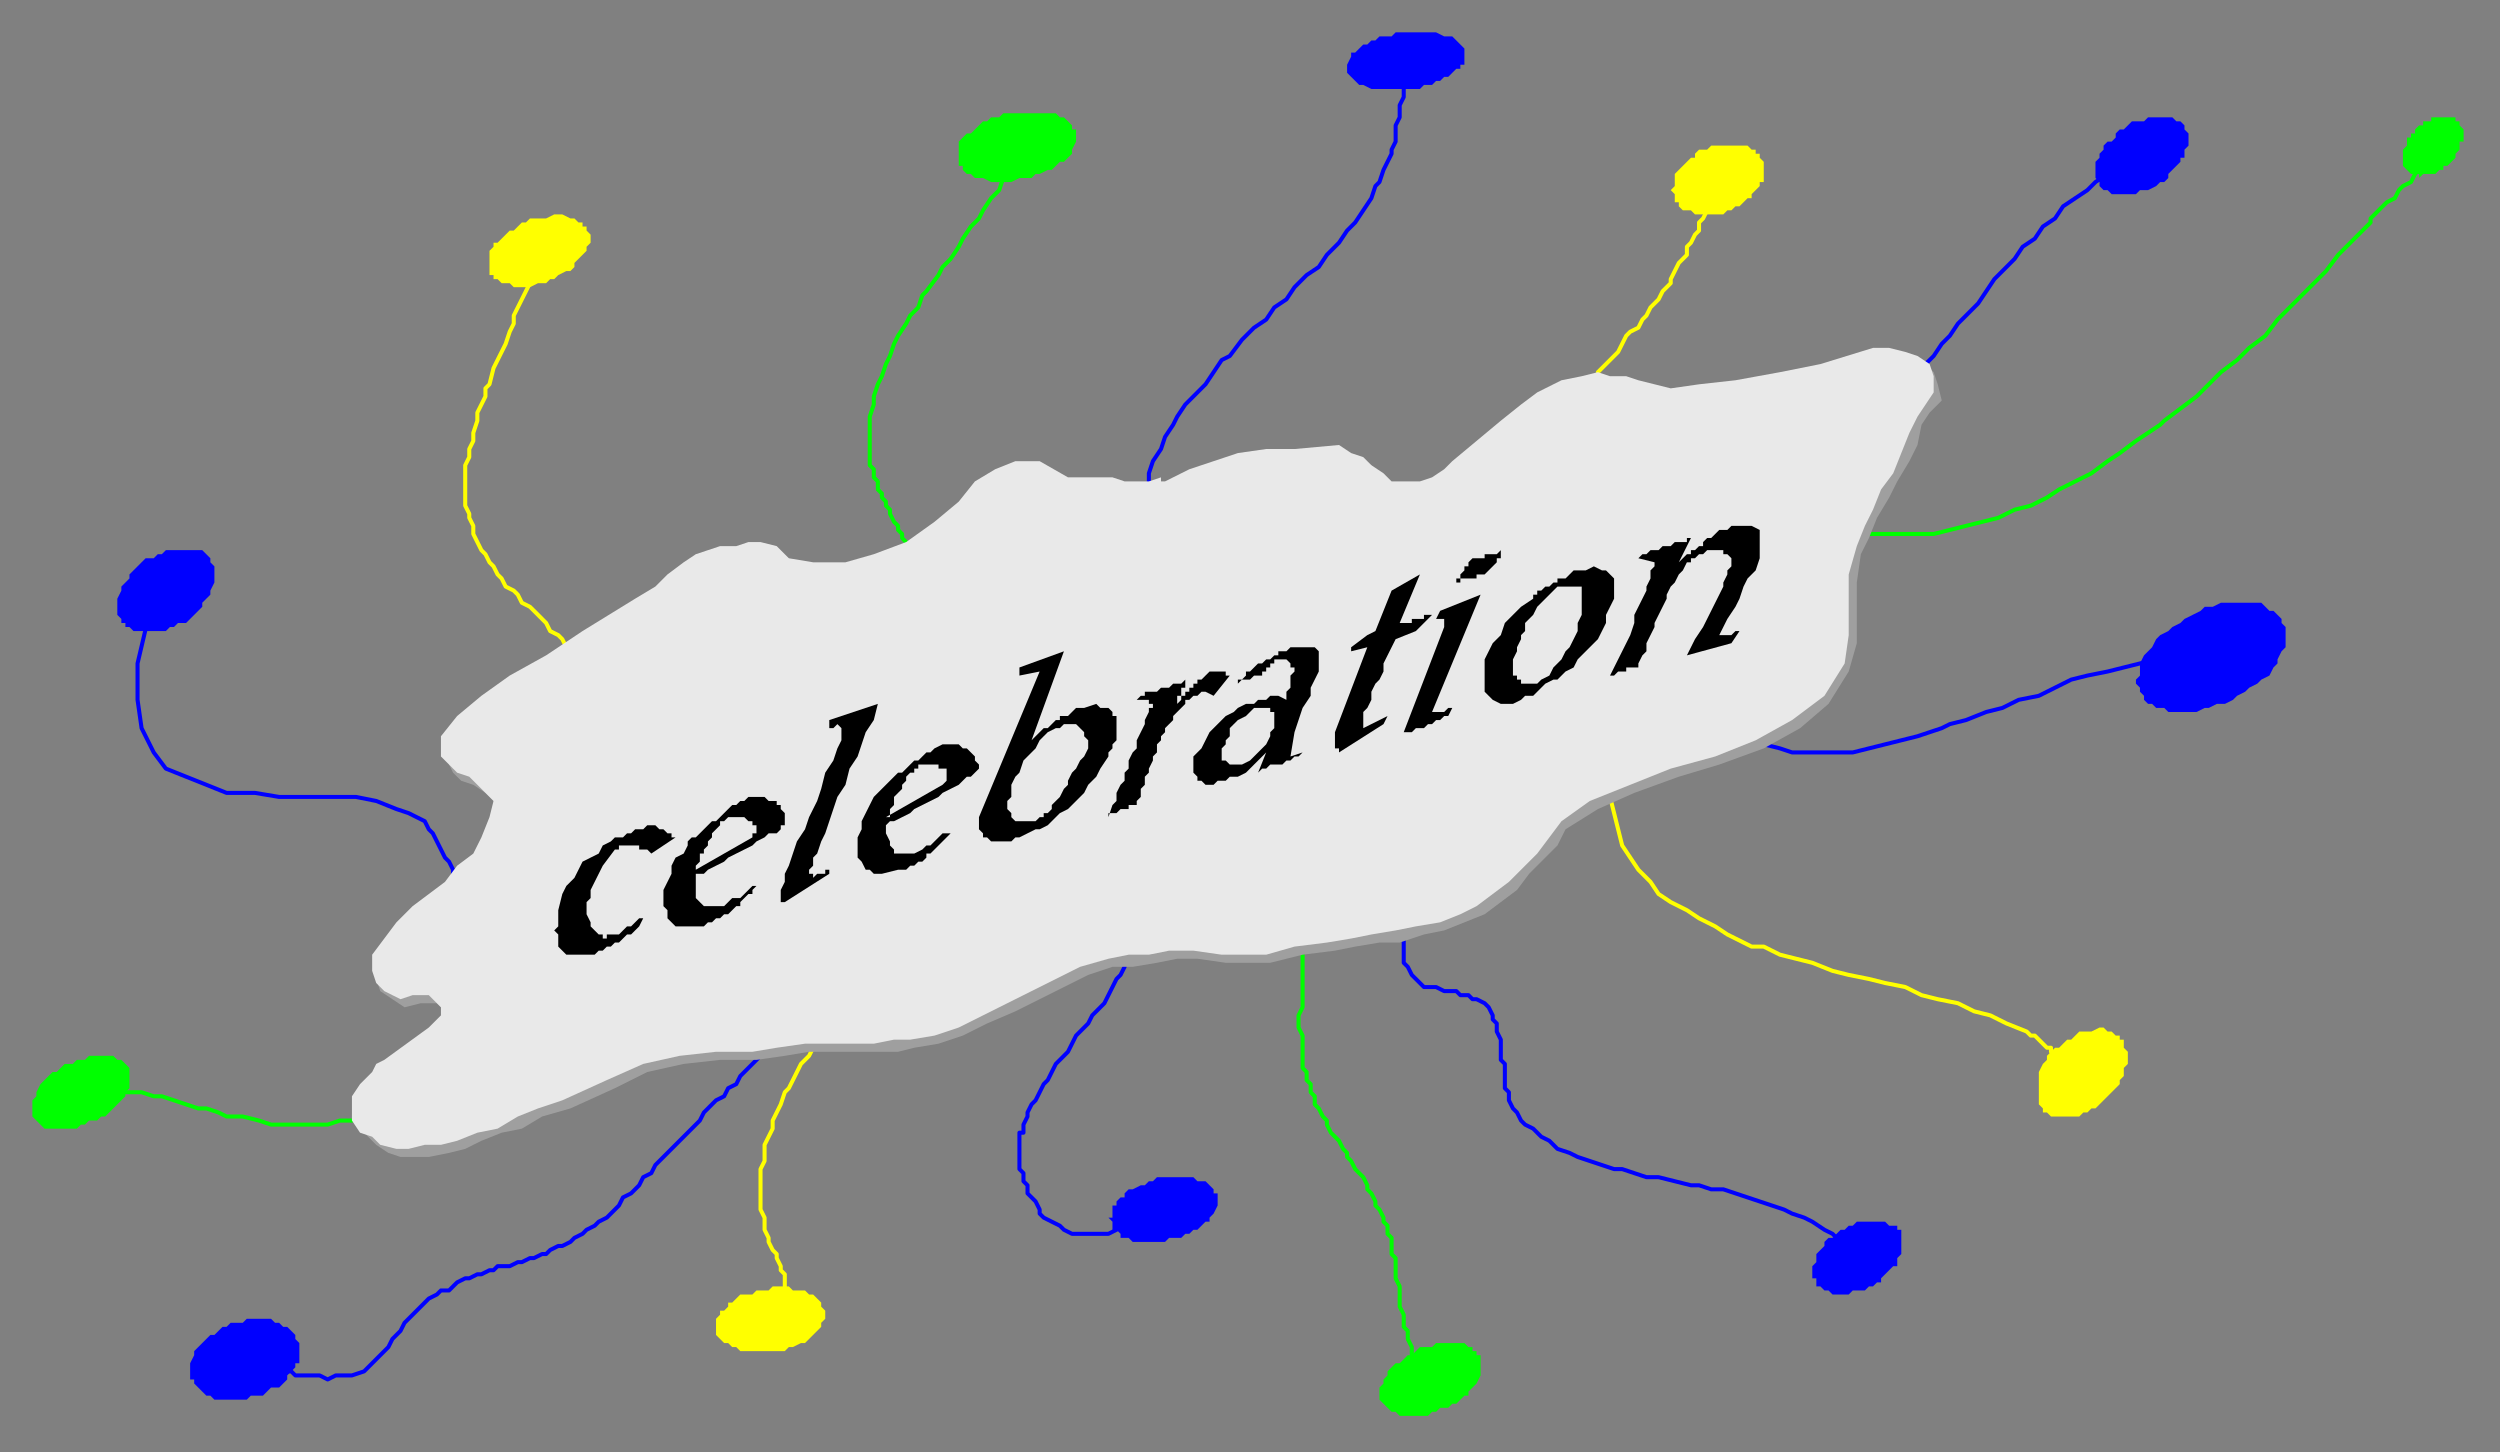 <?xml version="1.0" encoding="UTF-8" standalone="no"?>
<svg
   xmlns:dc="http://purl.org/dc/elements/1.1/"
   xmlns:cc="http://creativecommons.org/ns#"
   xmlns:rdf="http://www.w3.org/1999/02/22-rdf-syntax-ns#"
   xmlns:svg="http://www.w3.org/2000/svg"
   xmlns="http://www.w3.org/2000/svg"
   xmlns:sodipodi="http://sodipodi.sourceforge.net/DTD/sodipodi-0.dtd"
   xmlns:inkscape="http://www.inkscape.org/namespaces/inkscape"
   version="1.0"
   width="163.512mm"
   height="94.985mm"
   id="svg103"
   sodipodi:docname="SPCOC023.WMF">
  <rect width="100%" height="100%" fill="#808080" stroke="none"/>
  <sodipodi:namedview
     pagecolor="#ffffff"
     bordercolor="#666666"
     borderopacity="1"
     objecttolerance="10"
     gridtolerance="10"
     guidetolerance="10"
     inkscape:pageopacity="0"
     inkscape:pageshadow="2"
     inkscape:window-width="640"
     inkscape:window-height="480"
     id="namedview105" />
  <defs
     id="defs3">
    <pattern
       id="WMFhbasepattern"
       patternUnits="userSpaceOnUse"
       width="6"
       height="6"
       x="0"
       y="0" />
  </defs>
  <path
     style="fill:none;stroke:#0000ff;stroke-width:1px;stroke-linecap:round;stroke-linejoin:round;stroke-miterlimit:4;stroke-dasharray:none;stroke-opacity:1;"
     d="  M 115,230   L 115,230   L 115,229   L 114,226   L 114,224   L 113,222   L 113,220   L 112,218   L 112,215   L 111,213   L 110,212   L 109,210   L 108,208   L 107,206   L 106,205   L 105,203   L 103,202   L 101,201   L 101,201   L 98,200   L 93,198   L 88,197   L 82,197   L 75,197   L 69,197   L 63,196   L 56,196   L 51,194   L 46,192   L 41,190   L 38,186   L 35,180   L 34,173   L 34,164   L 38,147  "
     id="path5" />
  <path
     style="fill:none;stroke:#ffff00;stroke-width:1px;stroke-linecap:round;stroke-linejoin:round;stroke-miterlimit:4;stroke-dasharray:none;stroke-opacity:1;"
     d="  M 134,61   L 134,61   L 134,62   L 133,63   L 133,65   L 132,68   L 131,70   L 130,72   L 129,74   L 128,76   L 127,78   L 127,80   L 126,82   L 125,85   L 124,87   L 123,89   L 122,91   L 121,95   L 121,95   L 120,96   L 120,98   L 119,100   L 118,102   L 118,104   L 117,107   L 117,109   L 116,111   L 116,113   L 115,115   L 115,117   L 115,119   L 115,121   L 115,123   L 115,125   L 116,127   L 116,127   L 116,128   L 117,130   L 117,132   L 118,134   L 119,136   L 120,137   L 121,139   L 122,140   L 123,142   L 124,143   L 125,145   L 127,146   L 128,147   L 129,149   L 131,150   L 133,152   L 133,152   L 134,153   L 135,154   L 136,156   L 138,157   L 139,158   L 140,160   L 142,161   L 143,162   L 145,164   L 146,165   L 147,167   L 148,168   L 149,170   L 150,171   L 151,173   L 153,175  "
     id="path7" />
  <path
     style="fill:none;stroke:#00ff00;stroke-width:1px;stroke-linecap:round;stroke-linejoin:round;stroke-miterlimit:4;stroke-dasharray:none;stroke-opacity:1;"
     d="  M 253,33   L 253,33   L 253,34   L 252,37   L 251,39   L 249,42   L 248,44   L 247,47   L 245,49   L 243,52   L 242,54   L 240,56   L 238,59   L 237,61   L 235,64   L 233,66   L 232,68   L 229,72   L 229,72   L 228,73   L 227,76   L 225,78   L 224,80   L 222,83   L 221,85   L 220,88   L 219,90   L 218,93   L 217,95   L 216,98   L 216,100   L 215,103   L 215,105   L 215,108   L 215,112   L 215,112   L 215,112   L 215,113   L 215,115   L 216,116   L 216,117   L 216,118   L 217,119   L 217,121   L 218,122   L 218,123   L 219,124   L 219,125   L 220,126   L 220,127   L 221,129   L 222,130   L 222,130   L 222,131   L 223,132   L 223,133   L 224,134   L 225,136   L 225,137   L 225,138   L 226,139   L 226,140   L 227,142   L 227,143   L 227,144   L 227,145   L 227,146   L 227,148   L 227,150  "
     id="path9" />
  <path
     style="fill:none;stroke:#0000ff;stroke-width:1px;stroke-linecap:round;stroke-linejoin:round;stroke-miterlimit:4;stroke-dasharray:none;stroke-opacity:1;"
     d="  M 349,16   L 349,16   L 348,17   L 348,18   L 347,20   L 347,22   L 347,24   L 346,26   L 346,28   L 346,29   L 345,31   L 345,33   L 345,35   L 344,37   L 344,38   L 343,40   L 342,42   L 341,45   L 341,45   L 340,46   L 339,49   L 337,52   L 335,55   L 333,57   L 331,60   L 328,63   L 326,66   L 323,68   L 320,71   L 318,74   L 315,76   L 313,79   L 310,81   L 307,84   L 304,88   L 304,88   L 302,89   L 300,92   L 298,95   L 296,97   L 293,100   L 291,103   L 290,105   L 288,108   L 287,111   L 285,114   L 284,117   L 284,120   L 283,123   L 283,126   L 283,129   L 284,134  "
     id="path11" />
  <path
     style="fill:none;stroke:#ffff00;stroke-width:1px;stroke-linecap:round;stroke-linejoin:round;stroke-miterlimit:4;stroke-dasharray:none;stroke-opacity:1;"
     d="  M 424,45   L 424,45   L 424,46   L 423,47   L 423,49   L 422,51   L 422,52   L 421,54   L 420,55   L 420,57   L 419,58   L 418,60   L 417,61   L 417,63   L 416,64   L 415,65   L 414,67   L 413,69   L 413,69   L 413,70   L 412,71   L 411,72   L 410,74   L 409,75   L 408,76   L 407,78   L 406,79   L 405,81   L 403,82   L 402,83   L 401,85   L 400,87   L 399,88   L 397,90   L 395,92   L 395,92   L 395,93   L 394,94   L 393,95   L 392,96   L 391,97   L 391,98   L 390,100   L 389,101   L 389,102   L 388,103   L 387,104   L 387,106   L 386,107   L 386,108   L 385,110   L 384,112  "
     id="path13" />
  <path
     style="fill:none;stroke:#0000ff;stroke-width:1px;stroke-linecap:round;stroke-linejoin:round;stroke-miterlimit:4;stroke-dasharray:none;stroke-opacity:1;"
     d="  M 445,111   L 445,111   L 447,110   L 450,109   L 453,107   L 456,106   L 459,104   L 462,102   L 465,100   L 468,98   L 470,95   L 473,93   L 475,91   L 478,88   L 480,85   L 482,83   L 484,80   L 488,76   L 488,76   L 489,75   L 491,72   L 493,69   L 496,66   L 498,64   L 500,61   L 503,59   L 505,56   L 508,54   L 510,51   L 513,49   L 516,47   L 518,45   L 521,43   L 524,41   L 529,39  "
     id="path15" />
  <path
     style="fill:none;stroke:#00ff00;stroke-width:1px;stroke-linecap:round;stroke-linejoin:round;stroke-miterlimit:4;stroke-dasharray:none;stroke-opacity:1;"
     d="  M 449,130   L 449,130   L 450,130   L 451,130   L 452,131   L 454,131   L 455,131   L 456,131   L 458,132   L 459,132   L 461,132   L 462,132   L 463,132   L 465,132   L 466,132   L 468,132   L 469,132   L 471,132   L 471,132   L 473,132   L 478,132   L 482,131   L 486,130   L 490,129   L 494,128   L 498,126   L 502,125   L 506,123   L 509,121   L 513,119   L 517,117   L 521,114   L 524,112   L 528,109   L 534,105   L 534,105   L 535,104   L 539,101   L 543,98   L 546,95   L 549,92   L 553,89   L 556,86   L 560,83   L 563,79   L 566,76   L 569,73   L 572,70   L 575,67   L 578,63   L 581,60   L 586,55   L 586,55   L 586,55   L 586,54   L 587,53   L 588,52   L 589,51   L 590,50   L 592,49   L 593,47   L 594,46   L 596,45   L 597,43   L 598,42   L 599,41   L 600,39   L 601,38   L 602,37  "
     id="path17" />
  <path
     style="fill:none;stroke:#0000ff;stroke-width:1px;stroke-linecap:round;stroke-linejoin:round;stroke-miterlimit:4;stroke-dasharray:none;stroke-opacity:1;"
     d="  M 422,175   L 422,175   L 423,177   L 426,179   L 429,181   L 433,183   L 436,184   L 440,185   L 443,186   L 447,186   L 450,186   L 454,186   L 458,186   L 462,185   L 466,184   L 470,183   L 474,182   L 480,180   L 480,180   L 482,179   L 486,178   L 491,176   L 495,175   L 499,173   L 504,172   L 508,170   L 512,168   L 516,167   L 521,166   L 525,165   L 529,164   L 533,163   L 538,162   L 542,162   L 548,161  "
     id="path19" />
  <path
     style="fill:none;stroke:#00ff00;stroke-width:1px;stroke-linecap:round;stroke-linejoin:round;stroke-miterlimit:4;stroke-dasharray:none;stroke-opacity:1;"
     d="  M 108,266   L 108,266   L 106,267   L 102,269   L 99,271   L 96,273   L 93,274   L 90,276   L 87,277   L 84,277   L 81,278   L 78,278   L 75,278   L 72,278   L 70,278   L 67,278   L 64,277   L 60,276   L 60,276   L 59,276   L 56,276   L 54,275   L 51,274   L 49,274   L 46,273   L 43,272   L 40,271   L 38,271   L 35,270   L 32,270   L 29,270   L 27,269   L 24,269   L 20,270   L 16,270  "
     id="path21" />
  <path
     style="fill:none;stroke:#ffff00;stroke-width:1px;stroke-linecap:round;stroke-linejoin:round;stroke-miterlimit:4;stroke-dasharray:none;stroke-opacity:1;"
     d="  M 398,186   L 398,186   L 397,188   L 397,193   L 398,197   L 399,201   L 400,205   L 401,209   L 403,212   L 405,215   L 408,218   L 410,221   L 413,223   L 417,225   L 420,227   L 424,229   L 427,231   L 433,234   L 433,234   L 436,234   L 440,236   L 444,237   L 448,238   L 453,240   L 457,241   L 462,242   L 466,243   L 471,244   L 475,246   L 479,247   L 484,248   L 488,250   L 492,251   L 496,253   L 501,255   L 501,255   L 501,255   L 502,256   L 503,256   L 504,257   L 504,257   L 505,258   L 506,259   L 507,259   L 507,260   L 508,261   L 509,262   L 510,263   L 510,263   L 511,264   L 512,265   L 513,266  "
     id="path23" />
  <path
     style="fill:none;stroke:#0000ff;stroke-width:1px;stroke-linecap:round;stroke-linejoin:round;stroke-miterlimit:4;stroke-dasharray:none;stroke-opacity:1;"
     d="  M 349,217   L 349,217   L 348,217   L 348,219   L 348,221   L 347,222   L 347,224   L 347,226   L 347,227   L 347,229   L 347,231   L 347,232   L 347,234   L 347,235   L 347,236   L 347,238   L 348,239   L 349,241   L 349,241   L 349,241   L 350,242   L 351,243   L 352,244   L 354,244   L 355,244   L 357,245   L 358,245   L 360,245   L 361,246   L 363,246   L 364,247   L 365,247   L 367,248   L 368,249   L 369,251   L 369,251   L 369,252   L 370,253   L 370,255   L 371,257   L 371,258   L 371,260   L 371,262   L 372,263   L 372,265   L 372,267   L 372,269   L 373,270   L 373,272   L 374,274   L 375,275   L 376,277   L 376,277   L 377,278   L 379,279   L 381,281   L 383,282   L 385,284   L 388,285   L 390,286   L 393,287   L 396,288   L 399,289   L 401,289   L 404,290   L 407,291   L 410,291   L 414,292   L 418,293   L 418,293   L 420,293   L 423,294   L 426,294   L 429,295   L 432,296   L 435,297   L 438,298   L 441,299   L 443,300   L 446,301   L 448,302   L 451,304   L 453,305   L 455,307   L 457,309   L 459,313  "
     id="path25" />
  <path
     style="fill:none;stroke:#00ff00;stroke-width:1px;stroke-linecap:round;stroke-linejoin:round;stroke-miterlimit:4;stroke-dasharray:none;stroke-opacity:1;"
     d="  M 323,224   L 323,224   L 323,225   L 323,227   L 323,230   L 323,232   L 322,235   L 322,237   L 322,239   L 322,242   L 322,244   L 322,247   L 322,249   L 321,251   L 321,254   L 322,256   L 322,258   L 322,261   L 322,261   L 322,262   L 322,264   L 323,265   L 323,267   L 324,268   L 324,270   L 325,271   L 325,273   L 326,274   L 327,276   L 328,277   L 328,278   L 329,280   L 330,281   L 331,282   L 332,284   L 332,284   L 333,285   L 333,286   L 334,287   L 335,289   L 336,290   L 337,291   L 338,293   L 338,294   L 339,295   L 340,297   L 340,298   L 341,299   L 342,301   L 342,302   L 343,303   L 343,305   L 343,305   L 344,306   L 344,307   L 344,308   L 344,309   L 344,310   L 345,311   L 345,313   L 345,314   L 345,315   L 345,316   L 346,318   L 346,319   L 346,320   L 346,322   L 346,323   L 347,325   L 347,325   L 347,325   L 347,326   L 347,328   L 348,329   L 348,330   L 348,331   L 349,333   L 349,334   L 349,335   L 350,336   L 350,337   L 351,338   L 351,340   L 352,341   L 352,342   L 353,343  "
     id="path27" />
  <path
     style="fill:none;stroke:#0000ff;stroke-width:1px;stroke-linecap:round;stroke-linejoin:round;stroke-miterlimit:4;stroke-dasharray:none;stroke-opacity:1;"
     d="  M 285,298   L 285,298   L 284,298   L 282,300   L 281,301   L 279,302   L 277,303   L 276,304   L 274,305   L 272,305   L 271,305   L 269,305   L 268,305   L 266,305   L 265,305   L 263,304   L 262,303   L 260,302   L 260,302   L 260,302   L 258,301   L 257,300   L 257,299   L 256,297   L 255,296   L 254,295   L 254,293   L 253,292   L 253,290   L 252,289   L 252,287   L 252,286   L 252,284   L 252,282   L 252,280   L 252,280   L 253,280   L 253,278   L 254,276   L 254,275   L 255,273   L 256,272   L 257,270   L 258,268   L 259,267   L 260,265   L 261,263   L 263,261   L 264,260   L 265,258   L 266,256   L 268,254   L 268,254   L 269,253   L 270,251   L 272,249   L 273,248   L 274,246   L 275,244   L 276,242   L 277,241   L 278,239   L 278,237   L 279,236   L 279,234   L 280,233   L 280,231   L 280,229   L 280,227  "
     id="path29" />
  <path
     style="fill:none;stroke:#ffff00;stroke-width:1px;stroke-linecap:round;stroke-linejoin:round;stroke-miterlimit:4;stroke-dasharray:none;stroke-opacity:1;"
     d="  M 191,326   L 191,326   L 192,325   L 193,323   L 193,322   L 194,320   L 194,318   L 194,317   L 194,315   L 193,314   L 193,313   L 192,311   L 192,310   L 191,309   L 190,307   L 190,306   L 189,304   L 189,302   L 189,302   L 189,301   L 188,299   L 188,297   L 188,295   L 188,293   L 188,291   L 188,289   L 189,287   L 189,285   L 189,283   L 190,281   L 191,279   L 191,277   L 192,275   L 193,273   L 194,270   L 194,270   L 195,269   L 196,267   L 197,265   L 198,263   L 200,261   L 201,259   L 203,257   L 204,256   L 206,254   L 208,252   L 209,250   L 211,248   L 213,246   L 215,244   L 217,243   L 220,240  "
     id="path31" />
  <path
     style="fill:none;stroke:#0000ff;stroke-width:1px;stroke-linecap:round;stroke-linejoin:round;stroke-miterlimit:4;stroke-dasharray:none;stroke-opacity:1;"
     d="  M 62,336   L 62,336   L 63,336   L 64,337   L 65,337   L 66,338   L 68,338   L 70,339   L 72,339   L 73,340   L 75,340   L 77,340   L 79,340   L 81,341   L 83,340   L 85,340   L 87,340   L 90,339   L 90,339   L 90,339   L 91,338   L 92,337   L 93,336   L 94,335   L 95,334   L 96,333   L 97,331   L 98,330   L 99,329   L 100,327   L 101,326   L 102,325   L 103,324   L 104,323   L 105,322   L 105,322   L 106,321   L 108,320   L 109,319   L 111,319   L 112,318   L 113,317   L 115,316   L 116,316   L 118,315   L 119,315   L 121,314   L 122,314   L 123,313   L 125,313   L 126,313   L 128,312   L 128,312   L 129,312   L 131,311   L 132,311   L 134,310   L 135,310   L 136,309   L 138,308   L 139,308   L 141,307   L 142,306   L 144,305   L 145,304   L 147,303   L 148,302   L 150,301   L 152,299   L 152,299   L 153,298   L 154,296   L 156,295   L 158,293   L 159,291   L 161,290   L 162,288   L 164,286   L 165,285   L 167,283   L 168,282   L 170,280   L 171,279   L 173,277   L 174,275   L 176,273   L 176,273   L 177,272   L 179,271   L 180,269   L 182,268   L 183,266   L 185,264   L 186,263   L 188,261   L 190,260   L 191,258   L 193,257   L 195,256   L 196,254   L 198,253   L 200,251   L 203,249  "
     id="path33" />
  <path
     style="fill:#9f9f9f;fill-rule:evenodd;fill-opacity:1;stroke:none;"
     d="  M 343,119   L 341,117   L 339,115   L 336,114   L 333,112   L 322,113   L 315,113   L 308,114   L 301,116   L 295,118   L 290,121   L 289,121   L 288,120   L 286,121   L 283,121   L 280,121   L 277,120   L 266,120   L 258,116   L 252,116   L 247,118   L 243,121   L 238,126   L 233,131   L 226,136   L 217,139   L 210,141   L 203,141   L 196,140   L 195,138   L 193,137   L 190,137   L 186,136   L 183,137   L 180,137   L 176,138   L 173,139   L 170,141   L 167,144   L 163,147   L 159,150   L 146,158   L 137,164   L 128,169   L 120,174   L 114,179   L 111,184   L 111,189   L 112,191   L 114,193   L 117,194   L 120,196   L 122,198   L 123,201   L 123,204   L 121,209   L 118,213   L 115,216   L 111,220   L 108,223   L 104,227   L 100,230   L 97,234   L 94,239   L 93,242   L 94,245   L 97,247   L 100,249   L 104,248   L 108,248   L 109,249   L 110,250   L 110,251   L 110,253   L 109,254   L 108,256   L 97,264   L 95,265   L 93,267   L 91,270   L 89,273   L 88,276   L 89,279   L 91,281   L 93,283   L 96,285   L 99,286   L 103,286   L 106,286   L 111,285   L 115,284   L 119,282   L 124,280   L 129,279   L 134,276   L 141,274   L 152,269   L 160,265   L 169,263   L 178,262   L 187,262   L 194,261   L 200,260   L 205,260   L 209,260   L 214,260   L 218,260   L 222,260   L 226,259   L 232,258   L 238,256   L 244,253   L 251,250   L 257,247   L 263,244   L 269,241   L 275,239   L 280,239   L 286,238   L 291,237   L 296,237   L 303,238   L 314,238   L 322,236   L 330,235   L 335,234   L 341,233   L 346,233   L 352,231   L 357,230   L 362,228   L 367,226   L 371,223   L 375,220   L 378,216   L 381,213   L 385,209   L 387,205   L 395,200   L 404,196   L 415,192   L 425,189   L 436,185   L 445,180   L 452,174   L 457,166   L 459,159   L 459,151   L 459,144   L 460,137   L 462,133   L 464,128   L 467,123   L 469,119   L 472,114   L 474,110   L 475,105   L 477,102   L 480,99   L 479,95   L 478,92   L 476,90   L 473,89   L 469,89   L 465,88   L 451,92   L 441,94   L 431,96   L 422,98   L 415,98   L 410,97   L 407,96   L 403,95   L 400,95   L 396,94   L 392,95   L 387,96   L 382,99   L 378,102   L 372,106   L 367,112   L 361,117   L 360,117   L 359,118   L 356,120   L 353,121   L 350,122   L 348,121   L 345,121   L 343,119  z "
     id="path35" />
  <path
     style="fill:#e9e9e9;fill-rule:evenodd;fill-opacity:1;stroke:none;"
     d="  M 342,117   L 339,115   L 337,113   L 334,112   L 331,110   L 320,111   L 313,111   L 306,112   L 300,114   L 294,116   L 288,119   L 287,119   L 287,118   L 284,119   L 281,119   L 278,119   L 275,118   L 264,118   L 257,114   L 251,114   L 246,116   L 241,119   L 237,124   L 231,129   L 224,134   L 216,137   L 209,139   L 201,139   L 195,138   L 193,136   L 192,135   L 188,134   L 185,134   L 182,135   L 178,135   L 175,136   L 172,137   L 169,139   L 165,142   L 162,145   L 157,148   L 144,156   L 135,162   L 126,167   L 119,172   L 113,177   L 109,182   L 109,187   L 111,189   L 113,191   L 116,192   L 118,194   L 120,196   L 122,198   L 121,202   L 119,207   L 117,211   L 113,214   L 110,218   L 106,221   L 102,224   L 98,228   L 95,232   L 92,236   L 92,240   L 93,243   L 95,245   L 99,247   L 102,246   L 106,246   L 107,247   L 108,248   L 109,249   L 109,251   L 108,252   L 106,254   L 95,262   L 93,263   L 92,265   L 89,268   L 87,271   L 87,274   L 87,277   L 89,280   L 92,281   L 94,283   L 98,284   L 101,284   L 105,283   L 109,283   L 113,282   L 118,280   L 123,279   L 128,276   L 133,274   L 139,272   L 150,267   L 159,263   L 168,261   L 177,260   L 186,260   L 192,259   L 199,258   L 203,258   L 208,258   L 212,258   L 216,258   L 221,257   L 225,257   L 231,256   L 237,254   L 243,251   L 249,248   L 255,245   L 261,242   L 267,239   L 274,237   L 279,236   L 284,236   L 289,235   L 295,235   L 302,236   L 313,236   L 320,234   L 328,233   L 334,232   L 339,231   L 345,230   L 350,229   L 356,228   L 361,226   L 365,224   L 369,221   L 373,218   L 377,214   L 380,211   L 383,207   L 386,203   L 393,198   L 403,194   L 413,190   L 424,187   L 434,183   L 443,178   L 451,172   L 456,164   L 457,157   L 457,149   L 457,142   L 459,135   L 461,130   L 463,126   L 465,121   L 468,117   L 470,112   L 472,107   L 474,103   L 476,100   L 478,97   L 478,93   L 477,90   L 474,88   L 471,87   L 467,86   L 463,86   L 450,90   L 440,92   L 429,94   L 420,95   L 413,96   L 409,95   L 405,94   L 402,93   L 398,93   L 395,92   L 391,93   L 386,94   L 380,97   L 376,100   L 371,104   L 365,109   L 359,114   L 358,115   L 357,116   L 354,118   L 351,119   L 349,119   L 346,119   L 344,119   L 342,117  z "
     id="path37" />
  <path
     style="fill:#ffff00;fill-rule:evenodd;fill-opacity:1;stroke:none;"
     d="  M 194,318   L 194,318   L 195,318   L 196,319   L 197,319   L 198,319   L 199,319   L 200,320   L 201,320   L 202,321   L 203,322   L 203,322   L 203,323   L 204,324   L 204,324   L 204,325   L 204,326   L 203,327   L 203,327   L 203,327   L 203,328   L 202,329   L 201,330   L 201,330   L 200,331   L 199,332   L 198,332   L 196,333   L 195,333   L 194,334   L 193,334   L 191,334   L 190,334   L 189,334   L 187,334   L 187,334   L 186,334   L 185,334   L 184,334   L 183,334   L 182,333   L 181,333   L 180,332   L 179,332   L 178,331   L 178,331   L 177,330   L 177,329   L 177,328   L 177,328   L 177,327   L 177,326   L 177,326   L 178,325   L 178,324   L 179,324   L 180,323   L 180,322   L 181,322   L 182,321   L 183,320   L 185,320   L 186,320   L 187,319   L 188,319   L 190,319   L 191,318   L 192,318   L 194,318  z "
     id="path39" />
  <path
     style="fill:#0000ff;fill-rule:evenodd;fill-opacity:1;stroke:none;"
     d="  M 65,326   L 65,326   L 66,326   L 67,326   L 68,327   L 69,327   L 70,328   L 71,328   L 72,329   L 72,329   L 73,330   L 73,331   L 74,332   L 74,333   L 74,333   L 74,334   L 74,335   L 74,337   L 74,337   L 73,337   L 73,338   L 72,339   L 71,340   L 71,341   L 70,342   L 69,343   L 67,343   L 66,344   L 65,345   L 64,345   L 62,345   L 61,346   L 60,346   L 58,346   L 56,346   L 56,346   L 56,346   L 54,346   L 53,346   L 52,345   L 51,345   L 50,344   L 50,344   L 49,343   L 48,342   L 48,341   L 47,341   L 47,340   L 47,339   L 47,338   L 47,337   L 48,335   L 48,335   L 48,335   L 48,334   L 49,333   L 50,332   L 51,331   L 52,330   L 53,330   L 54,329   L 55,328   L 56,328   L 57,327   L 59,327   L 60,327   L 61,326   L 63,326   L 65,326  z "
     id="path41" />
  <path
     style="fill:#0000ff;fill-rule:evenodd;fill-opacity:1;stroke:none;"
     d="  M 292,291   L 292,291   L 293,291   L 294,291   L 295,291   L 296,292   L 297,292   L 298,292   L 299,293   L 299,293   L 300,294   L 300,295   L 301,295   L 301,296   L 301,297   L 301,298   L 301,298   L 300,300   L 300,300   L 300,300   L 299,301   L 299,302   L 298,302   L 297,303   L 296,304   L 295,304   L 294,305   L 293,305   L 292,306   L 290,306   L 289,306   L 288,307   L 286,307   L 285,307   L 283,307   L 283,307   L 282,307   L 281,307   L 280,307   L 279,306   L 278,306   L 277,306   L 277,305   L 276,304   L 275,304   L 275,303   L 275,303   L 275,302   L 274,301   L 275,301   L 275,300   L 275,298   L 275,298   L 276,298   L 276,297   L 277,296   L 278,296   L 278,295   L 279,294   L 280,294   L 282,293   L 283,293   L 284,292   L 285,292   L 286,291   L 288,291   L 289,291   L 290,291   L 292,291  z "
     id="path43" />
  <path
     style="fill:#00ff00;fill-rule:evenodd;fill-opacity:1;stroke:none;"
     d="  M 359,332   L 359,332   L 360,332   L 361,332   L 362,332   L 363,333   L 364,333   L 364,334   L 365,334   L 365,335   L 366,335   L 366,336   L 366,337   L 366,337   L 366,338   L 366,339   L 366,340   L 365,342   L 365,342   L 365,342   L 364,343   L 363,344   L 363,345   L 362,345   L 361,346   L 360,347   L 359,347   L 358,348   L 356,348   L 355,349   L 354,349   L 353,350   L 351,350   L 350,350   L 348,350   L 348,350   L 348,350   L 347,350   L 346,350   L 345,349   L 344,349   L 343,348   L 343,348   L 342,347   L 342,347   L 341,346   L 341,345   L 341,345   L 341,344   L 341,343   L 342,342   L 342,341   L 342,341   L 343,340   L 343,339   L 344,338   L 345,337   L 346,337   L 347,336   L 348,335   L 349,335   L 350,334   L 351,333   L 353,333   L 354,333   L 355,332   L 356,332   L 357,332   L 359,332  z "
     id="path45" />
  <path
     style="fill:#0000ff;fill-rule:evenodd;fill-opacity:1;stroke:none;"
     d="  M 555,149   L 555,149   L 556,149   L 557,149   L 559,149   L 560,150   L 561,151   L 562,151   L 563,152   L 564,153   L 564,154   L 565,155   L 565,156   L 565,157   L 565,159   L 565,160   L 564,161   L 563,163   L 563,163   L 563,164   L 562,165   L 561,167   L 559,168   L 558,169   L 556,170   L 555,171   L 553,172   L 552,173   L 550,174   L 548,174   L 546,175   L 545,175   L 543,176   L 541,176   L 539,176   L 539,176   L 538,176   L 536,176   L 535,175   L 533,175   L 532,174   L 531,174   L 530,173   L 530,172   L 529,171   L 529,170   L 528,169   L 528,168   L 529,167   L 529,165   L 529,164   L 530,162   L 530,162   L 531,161   L 532,160   L 533,158   L 534,157   L 536,156   L 537,155   L 539,154   L 540,153   L 542,152   L 544,151   L 545,150   L 547,150   L 549,149   L 551,149   L 552,149   L 555,149  z "
     id="path47" />
  <path
     style="fill:#00ff00;fill-rule:evenodd;fill-opacity:1;stroke:none;"
     d="  M 13,279   L 13,279   L 12,279   L 11,279   L 10,278   L 10,278   L 9,277   L 9,277   L 8,276   L 8,276   L 8,275   L 8,274   L 8,273   L 8,272   L 8,272   L 9,271   L 9,270   L 10,268   L 10,268   L 10,268   L 11,267   L 12,266   L 13,265   L 14,265   L 15,264   L 16,263   L 18,263   L 19,262   L 20,262   L 21,262   L 22,261   L 24,261   L 25,261   L 26,261   L 27,261   L 27,261   L 28,261   L 29,262   L 30,262   L 30,262   L 31,263   L 31,263   L 32,264   L 32,265   L 32,265   L 32,266   L 32,267   L 32,268   L 32,269   L 31,270   L 31,271   L 30,272   L 30,272   L 30,272   L 29,273   L 28,274   L 27,275   L 26,276   L 25,276   L 24,277   L 22,277   L 21,278   L 20,278   L 19,279   L 18,279   L 17,279   L 15,279   L 14,279   L 13,279  z "
     id="path49" />
  <path
     style="fill:#ffff00;fill-rule:evenodd;fill-opacity:1;stroke:none;"
     d="  M 521,255   L 521,255   L 522,255   L 522,255   L 523,256   L 524,256   L 524,257   L 525,257   L 525,258   L 525,259   L 526,260   L 526,261   L 526,262   L 526,263   L 525,264   L 525,265   L 525,266   L 524,267   L 524,267   L 524,268   L 523,269   L 522,270   L 521,271   L 520,272   L 519,273   L 518,274   L 517,274   L 516,275   L 515,275   L 514,276   L 513,276   L 512,276   L 511,276   L 510,276   L 508,276   L 508,276   L 508,276   L 507,276   L 506,275   L 505,275   L 505,274   L 504,273   L 504,273   L 504,272   L 504,271   L 504,270   L 504,269   L 504,268   L 504,267   L 504,266   L 504,265   L 505,263   L 505,263   L 506,262   L 506,261   L 507,260   L 508,259   L 509,259   L 510,258   L 511,257   L 512,257   L 513,256   L 514,255   L 515,255   L 516,255   L 517,255   L 519,254   L 520,254   L 521,255  z "
     id="path51" />
  <path
     style="fill:#0000ff;fill-rule:evenodd;fill-opacity:1;stroke:none;"
     d="  M 464,302   L 464,302   L 464,302   L 465,302   L 466,302   L 467,303   L 468,303   L 469,303   L 469,304   L 470,304   L 470,305   L 470,306   L 470,307   L 470,307   L 470,308   L 470,309   L 470,310   L 469,311   L 469,311   L 469,312   L 469,313   L 468,313   L 467,314   L 466,315   L 465,316   L 465,317   L 464,317   L 463,318   L 462,318   L 461,319   L 459,319   L 458,319   L 457,320   L 456,320   L 455,320   L 455,320   L 454,320   L 453,320   L 452,319   L 451,319   L 451,319   L 450,318   L 449,318   L 449,317   L 449,316   L 448,316   L 448,315   L 448,314   L 448,313   L 448,313   L 449,312   L 449,310   L 449,310   L 449,310   L 450,309   L 451,308   L 451,307   L 452,306   L 453,306   L 454,305   L 455,304   L 456,304   L 457,303   L 458,303   L 459,302   L 460,302   L 461,302   L 463,302   L 464,302  z "
     id="path53" />
  <path
     style="fill:#00ff00;fill-rule:evenodd;fill-opacity:1;stroke:none;"
     d="  M 256,28   L 256,28   L 257,28   L 258,28   L 259,28   L 261,28   L 262,29   L 263,29   L 264,30   L 264,30   L 265,31   L 265,32   L 266,32   L 266,33   L 266,34   L 266,35   L 266,35   L 265,37   L 265,37   L 265,37   L 265,38   L 264,39   L 263,40   L 262,40   L 261,41   L 260,42   L 259,42   L 257,43   L 256,43   L 255,44   L 253,44   L 252,44   L 250,45   L 249,45   L 247,45   L 247,45   L 246,45   L 245,45   L 243,44   L 242,44   L 241,44   L 240,43   L 239,43   L 238,42   L 238,41   L 237,41   L 237,40   L 237,39   L 237,38   L 237,38   L 237,37   L 237,35   L 237,35   L 237,35   L 238,34   L 239,33   L 240,33   L 241,32   L 242,31   L 243,30   L 244,30   L 245,29   L 247,29   L 248,28   L 250,28   L 251,28   L 253,28   L 254,28   L 256,28  z "
     id="path55" />
  <path
     style="fill:#0000ff;fill-rule:evenodd;fill-opacity:1;stroke:none;"
     d="  M 352,8   L 352,8   L 353,8   L 354,8   L 355,8   L 357,9   L 358,9   L 359,9   L 360,10   L 360,10   L 361,11   L 361,11   L 362,12   L 362,12   L 362,13   L 362,14   L 362,14   L 362,16   L 362,16   L 361,16   L 361,17   L 360,17   L 359,18   L 358,19   L 357,19   L 356,20   L 355,20   L 354,21   L 352,21   L 351,22   L 350,22   L 348,22   L 347,22   L 345,22   L 343,22   L 343,22   L 342,22   L 341,22   L 340,22   L 339,22   L 337,21   L 337,21   L 336,21   L 335,20   L 334,19   L 334,19   L 333,18   L 333,18   L 333,17   L 333,16   L 333,16   L 334,14   L 334,14   L 334,14   L 334,13   L 335,13   L 336,12   L 337,11   L 338,11   L 339,10   L 340,10   L 341,9   L 343,9   L 344,9   L 345,8   L 347,8   L 348,8   L 350,8   L 352,8  z "
     id="path57" />
  <path
     style="fill:#ffff00;fill-rule:evenodd;fill-opacity:1;stroke:none;"
     d="  M 137,53   L 137,53   L 137,53   L 138,53   L 139,53   L 141,54   L 141,54   L 142,54   L 143,55   L 144,55   L 144,56   L 145,56   L 145,57   L 145,57   L 146,58   L 146,59   L 146,60   L 145,61   L 145,61   L 145,62   L 144,63   L 144,63   L 143,64   L 142,65   L 142,66   L 141,67   L 140,67   L 138,68   L 137,69   L 136,69   L 135,70   L 134,70   L 133,70   L 131,71   L 130,71   L 130,71   L 129,71   L 128,71   L 127,71   L 126,70   L 125,70   L 124,70   L 123,69   L 122,69   L 122,68   L 121,68   L 121,67   L 121,66   L 121,66   L 121,65   L 121,64   L 121,63   L 121,63   L 121,62   L 122,61   L 122,60   L 123,60   L 124,59   L 125,58   L 126,57   L 127,57   L 128,56   L 129,55   L 130,55   L 131,54   L 132,54   L 134,54   L 135,54   L 137,53  z "
     id="path59" />
  <path
     style="fill:#ffff00;fill-rule:evenodd;fill-opacity:1;stroke:none;"
     d="  M 429,36   L 429,36   L 429,36   L 430,36   L 431,36   L 432,36   L 433,37   L 434,37   L 434,38   L 435,38   L 435,39   L 436,40   L 436,40   L 436,41   L 436,42   L 436,43   L 436,44   L 436,45   L 436,45   L 435,45   L 435,46   L 434,47   L 433,48   L 433,49   L 432,49   L 431,50   L 430,51   L 429,51   L 428,52   L 427,52   L 426,53   L 425,53   L 424,53   L 423,53   L 421,53   L 421,53   L 421,53   L 420,53   L 419,53   L 418,52   L 417,52   L 416,52   L 415,51   L 415,50   L 414,50   L 414,49   L 414,48   L 414,48   L 413,47   L 414,46   L 414,45   L 414,44   L 414,44   L 414,43   L 415,42   L 415,42   L 416,41   L 417,40   L 418,39   L 419,39   L 419,38   L 420,37   L 421,37   L 422,37   L 423,36   L 425,36   L 426,36   L 427,36   L 429,36  z "
     id="path61" />
  <path
     style="fill:#0000ff;fill-rule:evenodd;fill-opacity:1;stroke:none;"
     d="  M 534,29   L 534,29   L 535,29   L 536,29   L 537,29   L 538,30   L 538,30   L 539,30   L 540,31   L 540,32   L 540,32   L 541,33   L 541,34   L 541,35   L 541,36   L 541,36   L 540,37   L 540,39   L 540,39   L 539,39   L 539,40   L 538,41   L 537,42   L 536,43   L 536,44   L 535,45   L 534,45   L 533,46   L 531,47   L 530,47   L 529,47   L 528,48   L 527,48   L 526,48   L 524,48   L 524,48   L 524,48   L 523,48   L 522,48   L 521,47   L 521,47   L 520,47   L 519,46   L 519,45   L 519,45   L 518,44   L 518,43   L 518,42   L 518,41   L 518,40   L 519,39   L 519,38   L 519,38   L 520,37   L 520,36   L 521,35   L 522,35   L 523,34   L 523,33   L 524,32   L 525,32   L 526,31   L 527,30   L 528,30   L 530,30   L 531,29   L 532,29   L 533,29   L 534,29  z "
     id="path63" />
  <path
     style="fill:#0000ff;fill-rule:evenodd;fill-opacity:1;stroke:none;"
     d="  M 45,136   L 45,136   L 46,136   L 47,136   L 48,136   L 49,136   L 50,136   L 51,137   L 51,137   L 52,138   L 52,139   L 53,140   L 53,140   L 53,141   L 53,142   L 53,143   L 53,144   L 52,146   L 52,146   L 52,146   L 52,147   L 51,148   L 50,149   L 50,150   L 49,151   L 48,152   L 47,153   L 46,154   L 44,154   L 43,155   L 42,155   L 41,156   L 40,156   L 38,156   L 37,156   L 37,156   L 36,156   L 35,156   L 34,156   L 33,156   L 32,155   L 31,155   L 31,154   L 30,154   L 30,153   L 29,152   L 29,152   L 29,151   L 29,150   L 29,149   L 29,148   L 30,146   L 30,146   L 30,146   L 30,145   L 31,144   L 32,143   L 32,142   L 33,141   L 34,140   L 35,139   L 36,138   L 38,138   L 39,137   L 40,137   L 41,136   L 42,136   L 44,136   L 45,136  z "
     id="path65" />
  <path
     style="fill:#00ff00;fill-rule:evenodd;fill-opacity:1;stroke:none;"
     d="  M 605,29   L 605,29   L 605,29   L 606,29   L 606,29   L 607,29   L 607,30   L 608,30   L 608,30   L 608,31   L 608,31   L 609,32   L 609,33   L 609,33   L 609,34   L 609,35   L 608,35   L 608,36   L 608,36   L 608,37   L 607,38   L 607,38   L 607,39   L 606,40   L 606,40   L 605,41   L 604,41   L 604,42   L 603,42   L 602,43   L 601,43   L 601,43   L 600,43   L 599,43   L 598,44   L 598,44   L 598,43   L 597,43   L 597,43   L 596,43   L 596,43   L 595,42   L 595,42   L 594,41   L 594,41   L 594,40   L 594,40   L 594,39   L 594,38   L 594,37   L 594,37   L 595,36   L 595,36   L 595,35   L 595,34   L 596,34   L 596,33   L 597,33   L 597,32   L 598,31   L 599,31   L 599,30   L 600,30   L 601,30   L 601,29   L 602,29   L 603,29   L 604,29   L 605,29  z "
     id="path67" />
  <path
     style="fill:#000000;fill-rule:evenodd;fill-opacity:1;stroke:none;"
     d="  M 418,133   L 418,133   L 418,133   L 417,133   L 417,134   L 416,134   L 416,134   L 415,134   L 414,134   L 413,135   L 412,135   L 411,135   L 411,135   L 410,136   L 409,136   L 408,136   L 407,137   L 406,137   L 405,138   L 409,139   L 409,139   L 409,139   L 409,140   L 408,141   L 408,143   L 407,145   L 407,146   L 406,148   L 405,150   L 404,152   L 404,154   L 403,157   L 402,159   L 401,161   L 400,163   L 399,165   L 398,167   L 398,167   L 398,167   L 398,167   L 399,167   L 399,167   L 400,166   L 400,166   L 401,166   L 401,166   L 402,166   L 402,166   L 402,165   L 403,165   L 403,165   L 404,165   L 404,165   L 405,165   L 405,165   L 405,164   L 406,162   L 407,161   L 407,159   L 408,157   L 409,155   L 409,154   L 410,152   L 411,150   L 412,148   L 412,147   L 413,145   L 414,144   L 415,142   L 416,141   L 417,139   L 417,139   L 417,139   L 418,139   L 418,138   L 419,138   L 420,137   L 420,137   L 421,137   L 422,136   L 422,136   L 423,136   L 424,136   L 425,136   L 425,136   L 426,136   L 426,137   L 427,137   L 427,137   L 427,137   L 428,138   L 428,138   L 428,139   L 428,140   L 427,141   L 427,142   L 426,144   L 426,145   L 425,147   L 424,149   L 423,151   L 422,153   L 421,155   L 419,158   L 417,162   L 428,159   L 430,156   L 430,156   L 430,156   L 429,156   L 429,156   L 429,156   L 429,156   L 428,157   L 428,157   L 428,157   L 427,157   L 427,157   L 427,157   L 427,157   L 426,157   L 426,157   L 426,157   L 425,157   L 425,158   L 425,158   L 425,157   L 426,155   L 427,153   L 429,150   L 430,148   L 431,145   L 432,143   L 434,141   L 435,138   L 435,136   L 435,134   L 435,133   L 435,131   L 433,130   L 432,130   L 428,130   L 428,130   L 427,131   L 426,131   L 425,131   L 424,132   L 424,132   L 423,133   L 422,133   L 421,134   L 421,135   L 420,135   L 419,136   L 418,136   L 418,137   L 417,137   L 416,138   L 415,139   L 418,133  z "
     id="path69" />
  <path
     style="fill:#000000;fill-rule:evenodd;fill-opacity:1;stroke:none;"
     d="  M 379,148   L 379,148   L 379,147   L 380,147   L 380,147   L 380,146   L 381,146   L 382,145   L 382,145   L 383,145   L 383,145   L 384,144   L 384,144   L 385,144   L 385,143   L 386,143   L 387,143   L 388,142   L 388,142   L 389,141   L 392,141   L 394,140   L 396,141   L 397,141   L 398,142   L 399,143   L 399,145   L 399,146   L 399,148   L 398,150   L 397,152   L 397,154   L 396,156   L 395,158   L 393,160   L 393,160   L 393,160   L 392,161   L 391,162   L 390,163   L 389,165   L 387,166   L 386,167   L 385,168   L 384,168   L 382,169   L 381,170   L 380,171   L 379,172   L 377,172   L 376,173   L 374,174   L 374,174   L 373,174   L 371,174   L 369,173   L 368,172   L 367,171   L 367,169   L 367,167   L 367,166   L 367,163   L 368,161   L 369,159   L 371,157   L 372,154   L 374,152   L 376,150   L 379,148  z "
     id="path71" />
  <path
     style="fill:#000000;fill-rule:evenodd;fill-opacity:1;stroke:none;"
     d="  M 366,147   L 356,151   L 355,153   L 355,153   L 355,153   L 355,153   L 356,153   L 356,153   L 356,153   L 356,153   L 357,153   L 357,153   L 357,153   L 357,153   L 357,154   L 357,154   L 357,154   L 357,154   L 357,155   L 357,155   L 347,181   L 347,181   L 347,181   L 347,181   L 347,181   L 347,181   L 348,181   L 348,181   L 349,181   L 350,180   L 351,180   L 352,180   L 353,179   L 354,179   L 355,178   L 356,178   L 357,177   L 358,177   L 359,175   L 359,175   L 359,175   L 359,175   L 358,175   L 358,175   L 358,175   L 357,176   L 357,176   L 357,176   L 356,176   L 356,176   L 356,176   L 356,176   L 355,176   L 355,176   L 355,176   L 354,176   L 366,147  z "
     id="path73" />
  <path
     style="fill:#000000;fill-rule:evenodd;fill-opacity:1;stroke:none;"
     d="  M 371,136   L 371,136   L 371,136   L 370,137   L 370,137   L 369,137   L 369,137   L 369,137   L 368,137   L 368,137   L 367,137   L 367,138   L 366,138   L 366,138   L 365,138   L 365,138   L 364,138   L 364,138   L 364,138   L 363,139   L 363,139   L 363,139   L 363,140   L 363,140   L 362,140   L 362,141   L 362,141   L 362,141   L 361,142   L 361,142   L 361,142   L 361,143   L 360,143   L 360,143   L 360,144   L 360,144   L 360,144   L 361,144   L 361,144   L 361,143   L 362,143   L 362,143   L 362,143   L 363,143   L 363,143   L 363,143   L 364,143   L 364,143   L 365,143   L 365,142   L 365,142   L 366,142   L 366,142   L 366,142   L 367,142   L 367,142   L 368,141   L 368,141   L 368,141   L 369,140   L 369,140   L 370,139   L 370,139   L 370,138   L 371,138   L 371,137   L 371,137   L 371,137   L 371,136  z "
     id="path75" />
  <path
     style="fill:#000000;fill-rule:evenodd;fill-opacity:1;stroke:none;"
     d="  M 351,142   L 344,146   L 340,156   L 338,157   L 334,160   L 334,161   L 338,160   L 330,181   L 330,181   L 330,181   L 330,182   L 330,182   L 330,182   L 330,183   L 330,183   L 330,184   L 330,184   L 330,184   L 330,185   L 330,185   L 331,185   L 331,185   L 331,185   L 331,186   L 331,186   L 342,179   L 343,177   L 337,180   L 337,180   L 337,180   L 337,180   L 337,179   L 337,179   L 337,178   L 337,176   L 338,175   L 339,173   L 339,171   L 340,169   L 341,168   L 342,166   L 342,164   L 343,162   L 344,160   L 345,158   L 350,156   L 354,152   L 353,152   L 353,152   L 353,152   L 352,152   L 352,152   L 352,153   L 351,153   L 351,153   L 350,153   L 350,153   L 349,153   L 349,153   L 349,154   L 348,154   L 348,154   L 347,154   L 347,154   L 346,154   L 351,142  z "
     id="path77" />
  <path
     style="fill:#000000;fill-rule:evenodd;fill-opacity:1;stroke:none;"
     d="  M 318,173   L 318,173   L 318,172   L 318,171   L 319,170   L 319,169   L 319,168   L 319,167   L 320,166   L 320,166   L 320,165   L 319,165   L 319,164   L 319,164   L 319,164   L 318,163   L 317,163   L 316,163   L 316,163   L 316,163   L 316,163   L 315,163   L 315,164   L 315,164   L 315,164   L 314,164   L 314,165   L 314,165   L 314,165   L 313,165   L 313,166   L 313,166   L 313,166   L 312,166   L 312,167   L 312,167   L 312,167   L 311,167   L 311,167   L 310,167   L 310,167   L 310,167   L 309,168   L 309,168   L 309,168   L 309,168   L 308,168   L 308,168   L 308,168   L 307,168   L 307,168   L 306,169   L 306,169   L 306,168   L 307,168   L 308,167   L 308,166   L 309,166   L 310,165   L 311,164   L 312,164   L 313,163   L 314,163   L 315,162   L 316,162   L 316,161   L 317,161   L 318,161   L 319,160   L 319,160   L 320,160   L 322,160   L 324,160   L 325,160   L 326,161   L 326,162   L 326,163   L 326,164   L 326,166   L 325,168   L 324,170   L 324,172   L 322,175   L 321,178   L 320,181   L 319,187   L 322,186   L 321,187   L 321,187   L 321,187   L 320,187   L 319,188   L 319,188   L 318,188   L 318,188   L 317,189   L 316,189   L 316,189   L 315,189   L 315,189   L 314,189   L 313,190   L 313,190   L 312,190   L 311,191   L 313,186   L 313,186   L 312,187   L 311,188   L 309,190   L 308,191   L 306,192   L 304,192   L 303,193   L 301,193   L 300,194   L 298,194   L 297,193   L 296,193   L 296,192   L 295,191   L 295,190   L 295,187   L 295,187   L 296,186   L 297,185   L 298,183   L 299,181   L 300,180   L 301,179   L 303,177   L 305,176   L 306,175   L 308,174   L 310,174   L 311,173   L 313,173   L 314,172   L 316,172   L 318,173  z "
     id="path79" />
  <path
     style="fill:#000000;fill-rule:evenodd;fill-opacity:1;stroke:none;"
     d="  M 293,168   L 293,168   L 293,168   L 293,168   L 292,169   L 291,169   L 291,169   L 290,169   L 289,170   L 288,170   L 287,170   L 287,170   L 286,171   L 285,171   L 284,171   L 283,171   L 283,172   L 282,172   L 281,173   L 281,173   L 281,173   L 282,173   L 282,173   L 283,173   L 283,173   L 283,173   L 284,173   L 284,173   L 284,173   L 284,173   L 284,174   L 285,174   L 285,174   L 285,174   L 285,175   L 284,175   L 284,175   L 284,176   L 283,178   L 283,179   L 282,181   L 281,183   L 281,185   L 280,186   L 279,188   L 279,190   L 278,191   L 278,193   L 277,194   L 276,196   L 276,198   L 275,199   L 274,202   L 274,202   L 274,201   L 275,201   L 275,201   L 276,201   L 276,201   L 277,200   L 277,200   L 278,200   L 278,200   L 278,200   L 279,200   L 279,199   L 280,199   L 280,199   L 281,199   L 281,199   L 281,199   L 281,198   L 282,197   L 282,195   L 283,194   L 283,192   L 284,191   L 284,190   L 285,188   L 285,187   L 286,186   L 286,184   L 287,183   L 287,182   L 288,181   L 288,181   L 288,180   L 288,180   L 288,180   L 289,179   L 289,179   L 290,178   L 290,177   L 291,176   L 292,175   L 293,174   L 293,173   L 294,173   L 295,172   L 296,172   L 297,171   L 298,171   L 298,171   L 300,172   L 304,167   L 304,167   L 304,167   L 303,167   L 303,166   L 303,166   L 303,166   L 302,166   L 302,166   L 302,166   L 302,166   L 301,166   L 301,166   L 301,166   L 300,166   L 300,166   L 299,166   L 299,166   L 299,166   L 298,167   L 298,167   L 297,168   L 296,168   L 296,169   L 295,169   L 295,170   L 294,170   L 294,171   L 293,171   L 293,171   L 293,172   L 292,172   L 292,173   L 292,173   L 291,174   L 291,174   L 291,174   L 291,174   L 291,173   L 291,173   L 291,173   L 291,172   L 292,172   L 292,172   L 292,171   L 292,171   L 292,170   L 292,170   L 293,170   L 293,169   L 293,169   L 293,168  z "
     id="path81" />
  <path
     style="fill:#000000;fill-rule:evenodd;fill-opacity:1;stroke:none;"
     d="  M 268,175   L 268,175   L 268,175   L 267,175   L 266,175   L 265,176   L 265,176   L 264,177   L 263,177   L 262,177   L 262,178   L 261,178   L 260,179   L 259,180   L 258,180   L 257,181   L 256,182   L 255,183   L 263,161   L 252,165   L 252,167   L 257,166   L 242,202   L 242,202   L 242,202   L 242,203   L 242,203   L 242,204   L 242,205   L 242,205   L 243,206   L 243,207   L 243,207   L 244,207   L 245,208   L 245,208   L 246,208   L 247,208   L 248,208   L 249,208   L 249,208   L 250,208   L 251,207   L 252,207   L 254,206   L 256,205   L 257,205   L 259,204   L 261,202   L 262,201   L 264,200   L 266,198   L 268,196   L 269,194   L 271,192   L 272,190   L 274,187   L 274,187   L 274,186   L 275,185   L 275,184   L 276,183   L 276,182   L 276,180   L 276,179   L 276,178   L 276,177   L 275,177   L 275,176   L 274,175   L 273,175   L 272,175   L 271,174   L 268,175  z "
     id="path83" />
  <path
     style="fill:#000000;fill-rule:evenodd;fill-opacity:1;stroke:none;"
     d="  M 218,195   L 218,195   L 217,196   L 216,197   L 215,199   L 214,201   L 213,203   L 213,205   L 212,207   L 212,209   L 212,211   L 212,212   L 213,213   L 214,215   L 215,215   L 216,216   L 218,216   L 222,215   L 222,215   L 222,215   L 223,215   L 224,215   L 225,214   L 226,214   L 227,213   L 228,213   L 229,212   L 229,211   L 230,211   L 231,210   L 232,209   L 233,208   L 233,208   L 234,207   L 235,206   L 234,206   L 234,206   L 233,206   L 232,207   L 230,209   L 229,209   L 228,210   L 226,211   L 225,211   L 224,211   L 223,211   L 222,211   L 221,211   L 221,210   L 220,209   L 220,208   L 219,206   L 219,204   L 219,204   L 220,203   L 221,203   L 223,202   L 225,201   L 226,200   L 228,199   L 230,198   L 232,197   L 233,196   L 235,195   L 237,194   L 238,193   L 239,192   L 240,192   L 241,191   L 242,190   L 242,190   L 242,190   L 242,189   L 241,188   L 241,187   L 240,186   L 240,186   L 239,185   L 238,185   L 238,185   L 237,184   L 236,184   L 235,184   L 234,184   L 233,184   L 233,184   L 231,185   L 231,185   L 231,185   L 230,186   L 229,186   L 228,187   L 227,188   L 226,188   L 225,189   L 224,190   L 224,190   L 223,191   L 222,191   L 221,192   L 220,193   L 220,193   L 219,194   L 218,195  z "
     id="path85" />
  <path
     style="fill:#000000;fill-rule:evenodd;fill-opacity:1;stroke:none;"
     d="  M 217,174   L 205,178   L 205,180   L 205,180   L 205,180   L 206,180   L 206,180   L 207,179   L 207,179   L 208,180   L 208,180   L 208,180   L 208,180   L 208,180   L 208,181   L 208,181   L 208,181   L 208,182   L 208,182   L 208,183   L 208,183   L 207,185   L 206,188   L 204,191   L 203,195   L 202,198   L 200,202   L 199,205   L 197,208   L 196,211   L 195,214   L 194,216   L 194,218   L 193,220   L 193,222   L 193,223   L 194,223   L 205,216   L 205,215   L 205,215   L 205,215   L 204,215   L 204,216   L 203,216   L 203,216   L 202,216   L 202,216   L 201,217   L 201,217   L 201,217   L 201,216   L 200,216   L 200,216   L 200,216   L 200,216   L 200,215   L 200,215   L 200,215   L 201,214   L 201,212   L 202,211   L 203,208   L 204,206   L 205,203   L 206,200   L 207,197   L 209,194   L 210,190   L 212,187   L 213,184   L 214,181   L 216,178   L 217,174  z "
     id="path87" />
  <path
     style="fill:#000000;fill-rule:evenodd;fill-opacity:1;stroke:none;"
     d="  M 170,208   L 170,208   L 170,209   L 169,211   L 167,212   L 166,214   L 166,216   L 165,218   L 164,220   L 164,222   L 164,224   L 165,225   L 165,227   L 166,228   L 167,229   L 169,229   L 171,229   L 174,229   L 174,229   L 175,228   L 175,228   L 176,228   L 177,227   L 178,227   L 179,226   L 180,226   L 181,225   L 182,224   L 183,224   L 183,223   L 184,222   L 185,221   L 186,221   L 186,220   L 187,219   L 186,219   L 186,219   L 186,219   L 184,221   L 183,222   L 181,222   L 180,223   L 179,224   L 178,224   L 176,224   L 175,224   L 175,224   L 174,224   L 173,223   L 172,222   L 172,221   L 172,219   L 172,217   L 172,217   L 172,216   L 174,216   L 175,215   L 177,214   L 179,213   L 180,212   L 182,211   L 184,210   L 186,209   L 187,208   L 189,207   L 190,206   L 192,206   L 193,205   L 193,204   L 194,204   L 194,204   L 194,203   L 194,202   L 194,201   L 193,200   L 193,199   L 192,199   L 192,198   L 191,198   L 190,198   L 189,197   L 188,197   L 188,197   L 187,197   L 186,197   L 185,197   L 184,198   L 184,198   L 183,198   L 182,199   L 181,199   L 180,200   L 179,201   L 179,201   L 178,202   L 177,203   L 176,203   L 175,204   L 174,205   L 174,205   L 173,206   L 172,207   L 171,207   L 170,208  z "
     id="path89" />
  <path
     style="fill:#000000;fill-rule:evenodd;fill-opacity:1;stroke:none;"
     d="  M 161,211   L 167,207   L 167,207   L 167,207   L 166,207   L 166,206   L 166,206   L 165,206   L 165,206   L 164,205   L 164,205   L 163,205   L 163,205   L 162,204   L 161,204   L 161,204   L 160,204   L 159,205   L 158,205   L 158,205   L 158,205   L 157,205   L 156,206   L 155,206   L 154,207   L 152,207   L 151,208   L 149,209   L 148,211   L 146,212   L 144,213   L 143,215   L 142,217   L 140,219   L 139,221   L 138,225   L 138,225   L 138,225   L 138,227   L 138,228   L 138,229   L 137,230   L 138,231   L 138,232   L 138,233   L 138,234   L 139,235   L 139,235   L 140,236   L 141,236   L 142,236   L 144,236   L 146,236   L 146,236   L 146,236   L 147,236   L 148,235   L 148,235   L 149,235   L 150,234   L 151,234   L 151,234   L 152,233   L 153,233   L 154,232   L 154,232   L 155,231   L 156,231   L 157,230   L 158,229   L 159,227   L 158,227   L 158,227   L 158,227   L 157,228   L 157,228   L 156,229   L 156,229   L 155,229   L 154,230   L 154,230   L 154,230   L 153,231   L 152,231   L 152,231   L 151,231   L 151,231   L 150,231   L 150,232   L 150,232   L 149,232   L 149,231   L 148,231   L 147,230   L 147,230   L 146,229   L 146,228   L 145,226   L 145,225   L 145,223   L 146,222   L 146,220   L 147,218   L 148,216   L 149,214   L 152,210   L 152,210   L 152,210   L 153,210   L 153,209   L 154,209   L 154,209   L 155,209   L 155,209   L 156,209   L 157,209   L 157,209   L 158,209   L 158,210   L 159,210   L 160,210   L 160,210   L 161,211  z "
     id="path91" />
  <path
     style="fill:#e9e9e9;fill-rule:evenodd;fill-opacity:1;stroke:none;"
     d="  M 380,169   L 380,169   L 381,168   L 383,167   L 384,165   L 386,163   L 387,161   L 388,160   L 389,158   L 390,156   L 390,154   L 391,152   L 391,151   L 391,149   L 391,148   L 391,147   L 391,146   L 391,146   L 391,146   L 391,145   L 390,145   L 388,145   L 387,145   L 386,145   L 385,145   L 384,146   L 383,147   L 382,148   L 381,149   L 380,150   L 379,152   L 378,153   L 377,154   L 377,156   L 376,157   L 376,157   L 376,158   L 375,160   L 375,161   L 374,163   L 374,164   L 374,165   L 374,166   L 374,167   L 375,167   L 375,168   L 376,168   L 376,169   L 377,169   L 378,169   L 379,169   L 380,169  z "
     id="path93" />
  <path
     style="fill:#e9e9e9;fill-rule:evenodd;fill-opacity:1;stroke:none;"
     d="  M 307,189   L 307,189   L 307,189   L 309,188   L 310,187   L 311,186   L 312,185   L 313,184   L 314,182   L 314,181   L 315,180   L 315,178   L 315,177   L 315,176   L 314,176   L 314,175   L 313,175   L 311,175   L 311,175   L 310,175   L 309,176   L 308,177   L 306,178   L 305,179   L 304,180   L 304,182   L 303,183   L 303,184   L 302,185   L 302,187   L 302,188   L 303,188   L 304,189   L 305,189   L 307,189  z "
     id="path95" />
  <path
     style="fill:#e9e9e9;fill-rule:evenodd;fill-opacity:1;stroke:none;"
     d="  M 256,203   L 256,203   L 255,203   L 254,203   L 253,203   L 252,203   L 251,203   L 250,202   L 250,202   L 250,201   L 249,200   L 249,198   L 250,197   L 250,196   L 250,194   L 251,192   L 252,191   L 253,188   L 253,188   L 254,187   L 256,185   L 257,183   L 259,181   L 261,180   L 262,180   L 263,179   L 265,179   L 266,179   L 267,180   L 268,181   L 268,182   L 269,183   L 269,184   L 269,185   L 268,187   L 268,187   L 267,188   L 266,190   L 265,191   L 264,193   L 264,194   L 263,195   L 262,197   L 261,198   L 260,199   L 260,200   L 259,201   L 258,201   L 258,202   L 257,202   L 257,202   L 256,203  z "
     id="path97" />
  <path
     style="fill:#e9e9e9;fill-rule:evenodd;fill-opacity:1;stroke:none;"
     d="  M 233,194   L 219,202   L 219,202   L 220,202   L 220,201   L 220,200   L 221,199   L 221,198   L 221,197   L 222,196   L 222,196   L 223,195   L 223,194   L 224,193   L 224,192   L 225,191   L 226,191   L 226,190   L 227,190   L 227,190   L 227,189   L 228,189   L 229,189   L 230,189   L 230,189   L 231,189   L 232,189   L 232,190   L 233,190   L 234,190   L 234,191   L 234,191   L 234,192   L 234,192   L 234,193   L 233,194  z "
     id="path99" />
  <path
     style="fill:#e9e9e9;fill-rule:evenodd;fill-opacity:1;stroke:none;"
     d="  M 186,207   L 172,215   L 172,215   L 172,215   L 172,214   L 173,213   L 173,212   L 173,211   L 174,211   L 174,210   L 175,209   L 175,208   L 176,207   L 176,206   L 177,205   L 177,205   L 178,204   L 178,203   L 179,203   L 179,203   L 180,202   L 180,202   L 181,202   L 182,202   L 183,202   L 183,202   L 184,202   L 185,203   L 185,203   L 186,203   L 186,204   L 187,204   L 187,205   L 187,206   L 186,206   L 186,207  z "
     id="path101" />
</svg>
